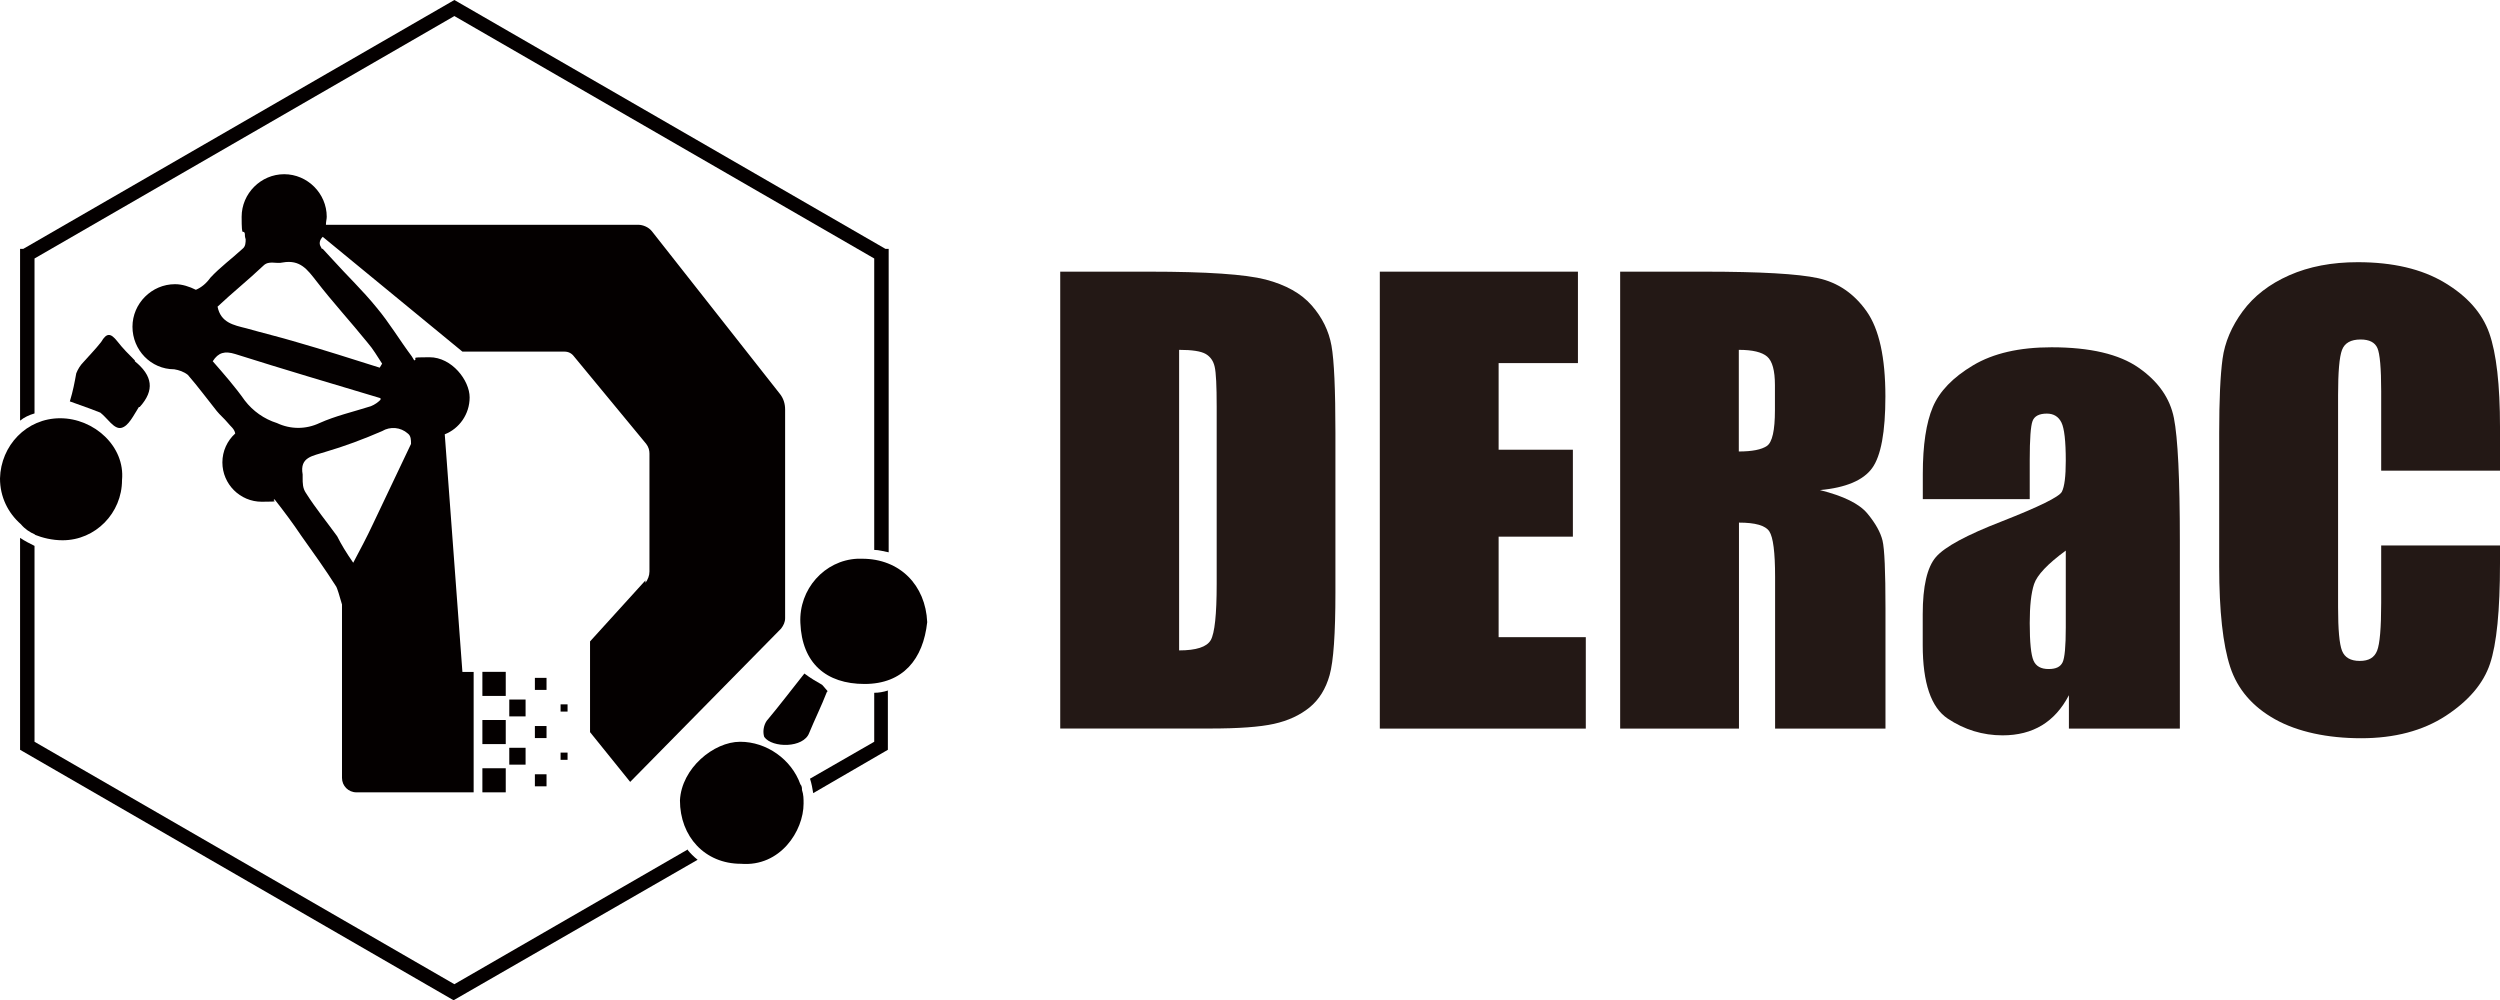 <?xml version="1.0" encoding="UTF-8"?>
<svg id="_レイヤー_1" data-name="レイヤー 1" xmlns="http://www.w3.org/2000/svg" version="1.1" viewBox="0 0 311.42 124.6">
  <defs>
    <style>
      .cls-1 {
        fill: #231815;
      }

      .cls-1, .cls-2 {
        stroke-width: 0px;
      }

      .cls-2 {
        fill: #040000;
      }
    </style>
  </defs>
  <g>
    <path class="cls-2" d="M107.4,69.6h-.6c-4.1.2-7.3,3.8-7.1,8,.2,5,3.2,7.6,8,7.6s7.3-3.1,7.8-7.7c-.2-4.6-3.4-7.9-8.1-7.9Z"/>
    <path class="cls-2" d="M103.1,86.1c-.2-.2-.4-.5-.7-.8-.7-.4-1.4-.8-2.2-1.4-1.6,2-3.1,4-4.7,5.9-.4.6-.5,1.4-.3,2,1,1.4,4.9,1.4,5.6-.5.7-1.7,1.5-3.3,2.2-5.1l.1-.1Z"/>
    <path class="cls-2" d="M14.6,42.5c-.8-1-1.3-1.1-2,.1-.7.9-1.5,1.7-2.2,2.5-.4.4-.7.9-.9,1.4-.2,1.1-.4,2.2-.8,3.5l2.5.9c.5.2.8.3,1.3.5.9.7,1.7,2.1,2.6,1.9.9-.2,1.5-1.5,2.2-2.6h.1c1.9-2.1,1.6-3.9-.6-5.7v-.1c-.8-.8-1.5-1.5-2.2-2.4Z"/>
    <path class="cls-2" d="M4.3,32.2L56.6,2l52.3,30.2v36.3c.6,0,1.2.2,1.8.3V31h-.4L56.6,0,2.9,31h-.4v21.4c.5-.4,1.1-.7,1.8-.9v-19.3Z"/>
    <path class="cls-2" d="M99.7,97.7c-1.1-3.1-4.2-5.3-7.5-5.3s-7.3,3.3-7.5,7.3c0,4.5,3.1,7.9,7.6,7.9,4.9.4,7.8-4.1,7.8-7.5,0-.6,0-1.1-.2-1.7,0-.2,0-.5-.2-.7Z"/>
    <path class="cls-2" d="M4.4,66.6h-.1c1,.4,2.2.7,3.5.7,4.1,0,7.4-3.4,7.4-7.5.4-4.2-3.5-7.7-7.7-7.7S.1,55.5,0,59.6c0,2.3,1,4.3,2.6,5.7.5.6,1.1,1,1.8,1.3Z"/>
    <path class="cls-2" d="M110.6,86v.02s.07-.01.1-.02h-.1Z"/>
    <path class="cls-2" d="M108.9,92.4l-8,4.6c.2.6.3,1.2.4,1.8l9.3-5.4v-7.38c-.57.18-1.13.28-1.7.28v6.1Z"/>
    <path class="cls-2" d="M85.63,105.84l-29.03,16.76L4.3,92.4v-24.4c-.6-.3-1.2-.6-1.8-1v26.4l54,31.2,30.4-17.5c-.49-.39-.88-.78-1.27-1.26Z"/>
    <path class="cls-2" d="M85.6,105.8s.02.02.03.04l.07-.04h-.1Z"/>
    <path class="cls-2" d="M73.5,79.9v11.3l5,6.2,18.8-19.1c.3-.4.5-.8.5-1.3v-26c0-.7-.2-1.4-.7-2l-15.9-20.2c-.4-.5-1.1-.8-1.7-.8h-38.9c0-.4.1-.7.1-1,0-2.9-2.4-5.3-5.3-5.3s-5.3,2.4-5.3,5.3.2,1.4.4,2.1c0,.2,0,.4.1.7,0,.4,0,.9-.4,1.2-1.3,1.2-2.8,2.3-4,3.6-.5.7-1.1,1.2-1.8,1.5-.8-.4-1.7-.7-2.6-.7-2.9,0-5.3,2.4-5.3,5.3s2.3,5.3,5.2,5.3c.6.1,1.2.3,1.7.7,1.3,1.5,2.4,3,3.6,4.5.4.5.9.9,1.4,1.5.3.4.8.7.9,1.3-1,.9-1.6,2.2-1.6,3.6,0,2.7,2.2,4.9,4.9,4.9s1.1-.1,1.6-.3c1.1,1.4,2.3,3,3.3,4.5,1.5,2.1,3,4.2,4.4,6.4.1.2.4,1.1.7,2.2v21.6c0,1,.8,1.8,1.8,1.8h14.6v-15h-1.4l-2.2-29.6c1.8-.7,3.1-2.5,3.1-4.6s-2.2-5-5-5-1.3.1-1.9.4c-.1-.2-.2-.3-.3-.5-1.5-2-2.8-4.2-4.4-6.1-1.7-2.1-3.7-4-5.5-6-.4-.4-.8-.9-1.2-1.3-.2,0-.2-.2-.2-.2-.3-.4-.2-.9.2-1.3l17.4,14.3h12.7c.5,0,.9.2,1.2.6l9,10.9c.3.4.4.8.4,1.2v14.7c0,.5-.2,1-.5,1.4v-.3l-6.9,7.6ZM34.5,52.7c-1.6-.5-3-1.5-4-2.8-1.2-1.7-2.6-3.3-4-4.9.7-1.1,1.5-1.3,2.8-.9,6,1.9,12.1,3.7,18.1,5.5v.2c-.3.3-.7.6-1.2.8-2.2.7-4.4,1.2-6.4,2.1-1.7.8-3.6.8-5.3,0ZM50.8,54c.4.3.4.8.4,1.3-1.6,3.4-3.2,6.7-4.8,10.1-.7,1.5-1.5,3-2.4,4.7-.9-1.3-1.5-2.3-2-3.3-1.3-1.8-2.7-3.5-3.9-5.4-.4-.6-.4-1.2-.4-1.9v-.4c-.4-2.2,1.3-2.3,2.8-2.8,2.4-.7,4.8-1.6,7.1-2.6,1-.6,2.3-.5,3.2.3ZM45.8,42.7c.7.8,1.2,1.7,1.8,2.6l-.3.5c-3.5-1.1-6.9-2.2-10.4-3.2-2-.6-4.1-1.1-6.2-1.7-1.6-.4-3.2-.7-3.6-2.7,1.8-1.7,3.8-3.3,5.7-5.1.7-.7,1.6-.2,2.4-.4,2.2-.4,3.1.9,4.2,2.3,2,2.6,4.3,5.1,6.4,7.7Z"/>
    <rect class="cls-2" x="69.83" y="87.74" width=".87" height=".9"/>
    <rect class="cls-2" x="69.83" y="93.75" width=".87" height=".9"/>
    <rect class="cls-2" x="66.63" y="84.44" width="1.45" height="1.5"/>
    <rect class="cls-2" x="66.63" y="96.45" width="1.45" height="1.5"/>
    <rect class="cls-2" x="66.63" y="90.44" width="1.45" height="1.5"/>
    <rect class="cls-2" x="63.44" y="87.14" width="2.03" height="2.1"/>
    <rect class="cls-2" x="63.44" y="93.15" width="2.03" height="2.1"/>
    <rect class="cls-2" x="60.09" y="83.69" width="2.91" height="3"/>
    <rect class="cls-2" x="60.09" y="89.69" width="2.91" height="3"/>
    <rect class="cls-2" x="60.09" y="95.7" width="2.91" height="3"/>
  </g>
  <g>
    <path class="cls-1" d="M132.08,33.84h11.07c7.15,0,11.98.33,14.5.98,2.52.66,4.44,1.73,5.75,3.23,1.31,1.5,2.13,3.17,2.46,5.01.33,1.84.49,5.46.49,10.85v19.93c0,5.11-.24,8.53-.72,10.25s-1.32,3.07-2.51,4.04c-1.2.97-2.67,1.65-4.43,2.04s-4.41.58-7.95.58h-18.67v-56.92ZM146.88,43.58v37.44c2.13,0,3.45-.43,3.94-1.28.49-.86.74-3.18.74-6.98v-22.11c0-2.58-.08-4.23-.25-4.96-.16-.73-.54-1.26-1.12-1.6-.59-.34-1.69-.51-3.3-.51Z"/>
    <path class="cls-1" d="M171.88,33.84h24.68v11.39h-9.88v10.79h9.25v10.83h-9.25v12.52h10.86v11.39h-25.66v-56.92Z"/>
    <path class="cls-1" d="M201.8,33.84h10.48c6.98,0,11.71.27,14.19.81,2.47.54,4.49,1.92,6.05,4.13s2.34,5.75,2.34,10.6c0,4.43-.55,7.41-1.65,8.93-1.1,1.52-3.27,2.44-6.5,2.74,2.93.73,4.9,1.7,5.91,2.92,1.01,1.22,1.63,2.34,1.88,3.36s.37,3.83.37,8.42v15.01h-13.75v-18.91c0-3.05-.24-4.93-.72-5.66-.48-.73-1.74-1.09-3.78-1.09v25.66h-14.8v-56.92ZM216.6,43.58v12.66c1.66,0,2.83-.23,3.5-.69s1-1.94,1-4.45v-3.13c0-1.8-.32-2.99-.97-3.55s-1.82-.84-3.53-.84Z"/>
    <path class="cls-1" d="M252.84,62.18h-13.32v-3.13c0-3.61.42-6.39,1.25-8.35.83-1.96,2.5-3.69,5.01-5.19,2.51-1.5,5.77-2.25,9.77-2.25,4.8,0,8.43.85,10.86,2.55,2.44,1.7,3.9,3.79,4.39,6.26.49,2.47.74,7.56.74,15.28v23.41h-13.82v-4.16c-.87,1.67-1.99,2.92-3.36,3.75-1.37.83-3.01,1.25-4.9,1.25-2.48,0-4.76-.7-6.84-2.09s-3.11-4.45-3.11-9.16v-3.83c0-3.49.55-5.87,1.65-7.14s3.83-2.74,8.19-4.43c4.66-1.83,7.16-3.06,7.49-3.69s.49-1.92.49-3.87c0-2.44-.18-4.03-.54-4.76s-.97-1.11-1.81-1.11c-.96,0-1.56.31-1.79.93-.23.62-.35,2.23-.35,4.83v4.89ZM257.34,68.58c-2.27,1.66-3.59,3.06-3.96,4.18s-.54,2.74-.54,4.85c0,2.41.16,3.97.47,4.68s.94,1.05,1.88,1.05,1.47-.28,1.74-.83c.27-.55.4-2,.4-4.34v-9.6Z"/>
    <path class="cls-1" d="M311.42,58.63h-14.8v-9.89c0-2.88-.16-4.67-.47-5.38s-1.01-1.07-2.09-1.07c-1.22,0-1.99.43-2.32,1.3-.33.87-.49,2.74-.49,5.62v26.44c0,2.77.16,4.57.49,5.41s1.07,1.27,2.21,1.27,1.82-.42,2.16-1.27c.34-.85.51-2.83.51-5.96v-7.15h14.8v2.22c0,5.89-.42,10.07-1.25,12.53-.83,2.46-2.67,4.62-5.52,6.48-2.85,1.85-6.36,2.78-10.53,2.78s-7.91-.79-10.72-2.36-4.68-3.74-5.59-6.52-1.37-6.96-1.37-12.53v-16.63c0-4.1.14-7.18.42-9.23.28-2.05,1.12-4.03,2.51-5.92s3.33-3.39,5.8-4.48,5.31-1.63,8.53-1.63c4.36,0,7.96.84,10.79,2.53,2.84,1.69,4.7,3.79,5.59,6.3.89,2.52,1.34,6.43,1.34,11.74v5.41Z"/>
  </g>
</svg>